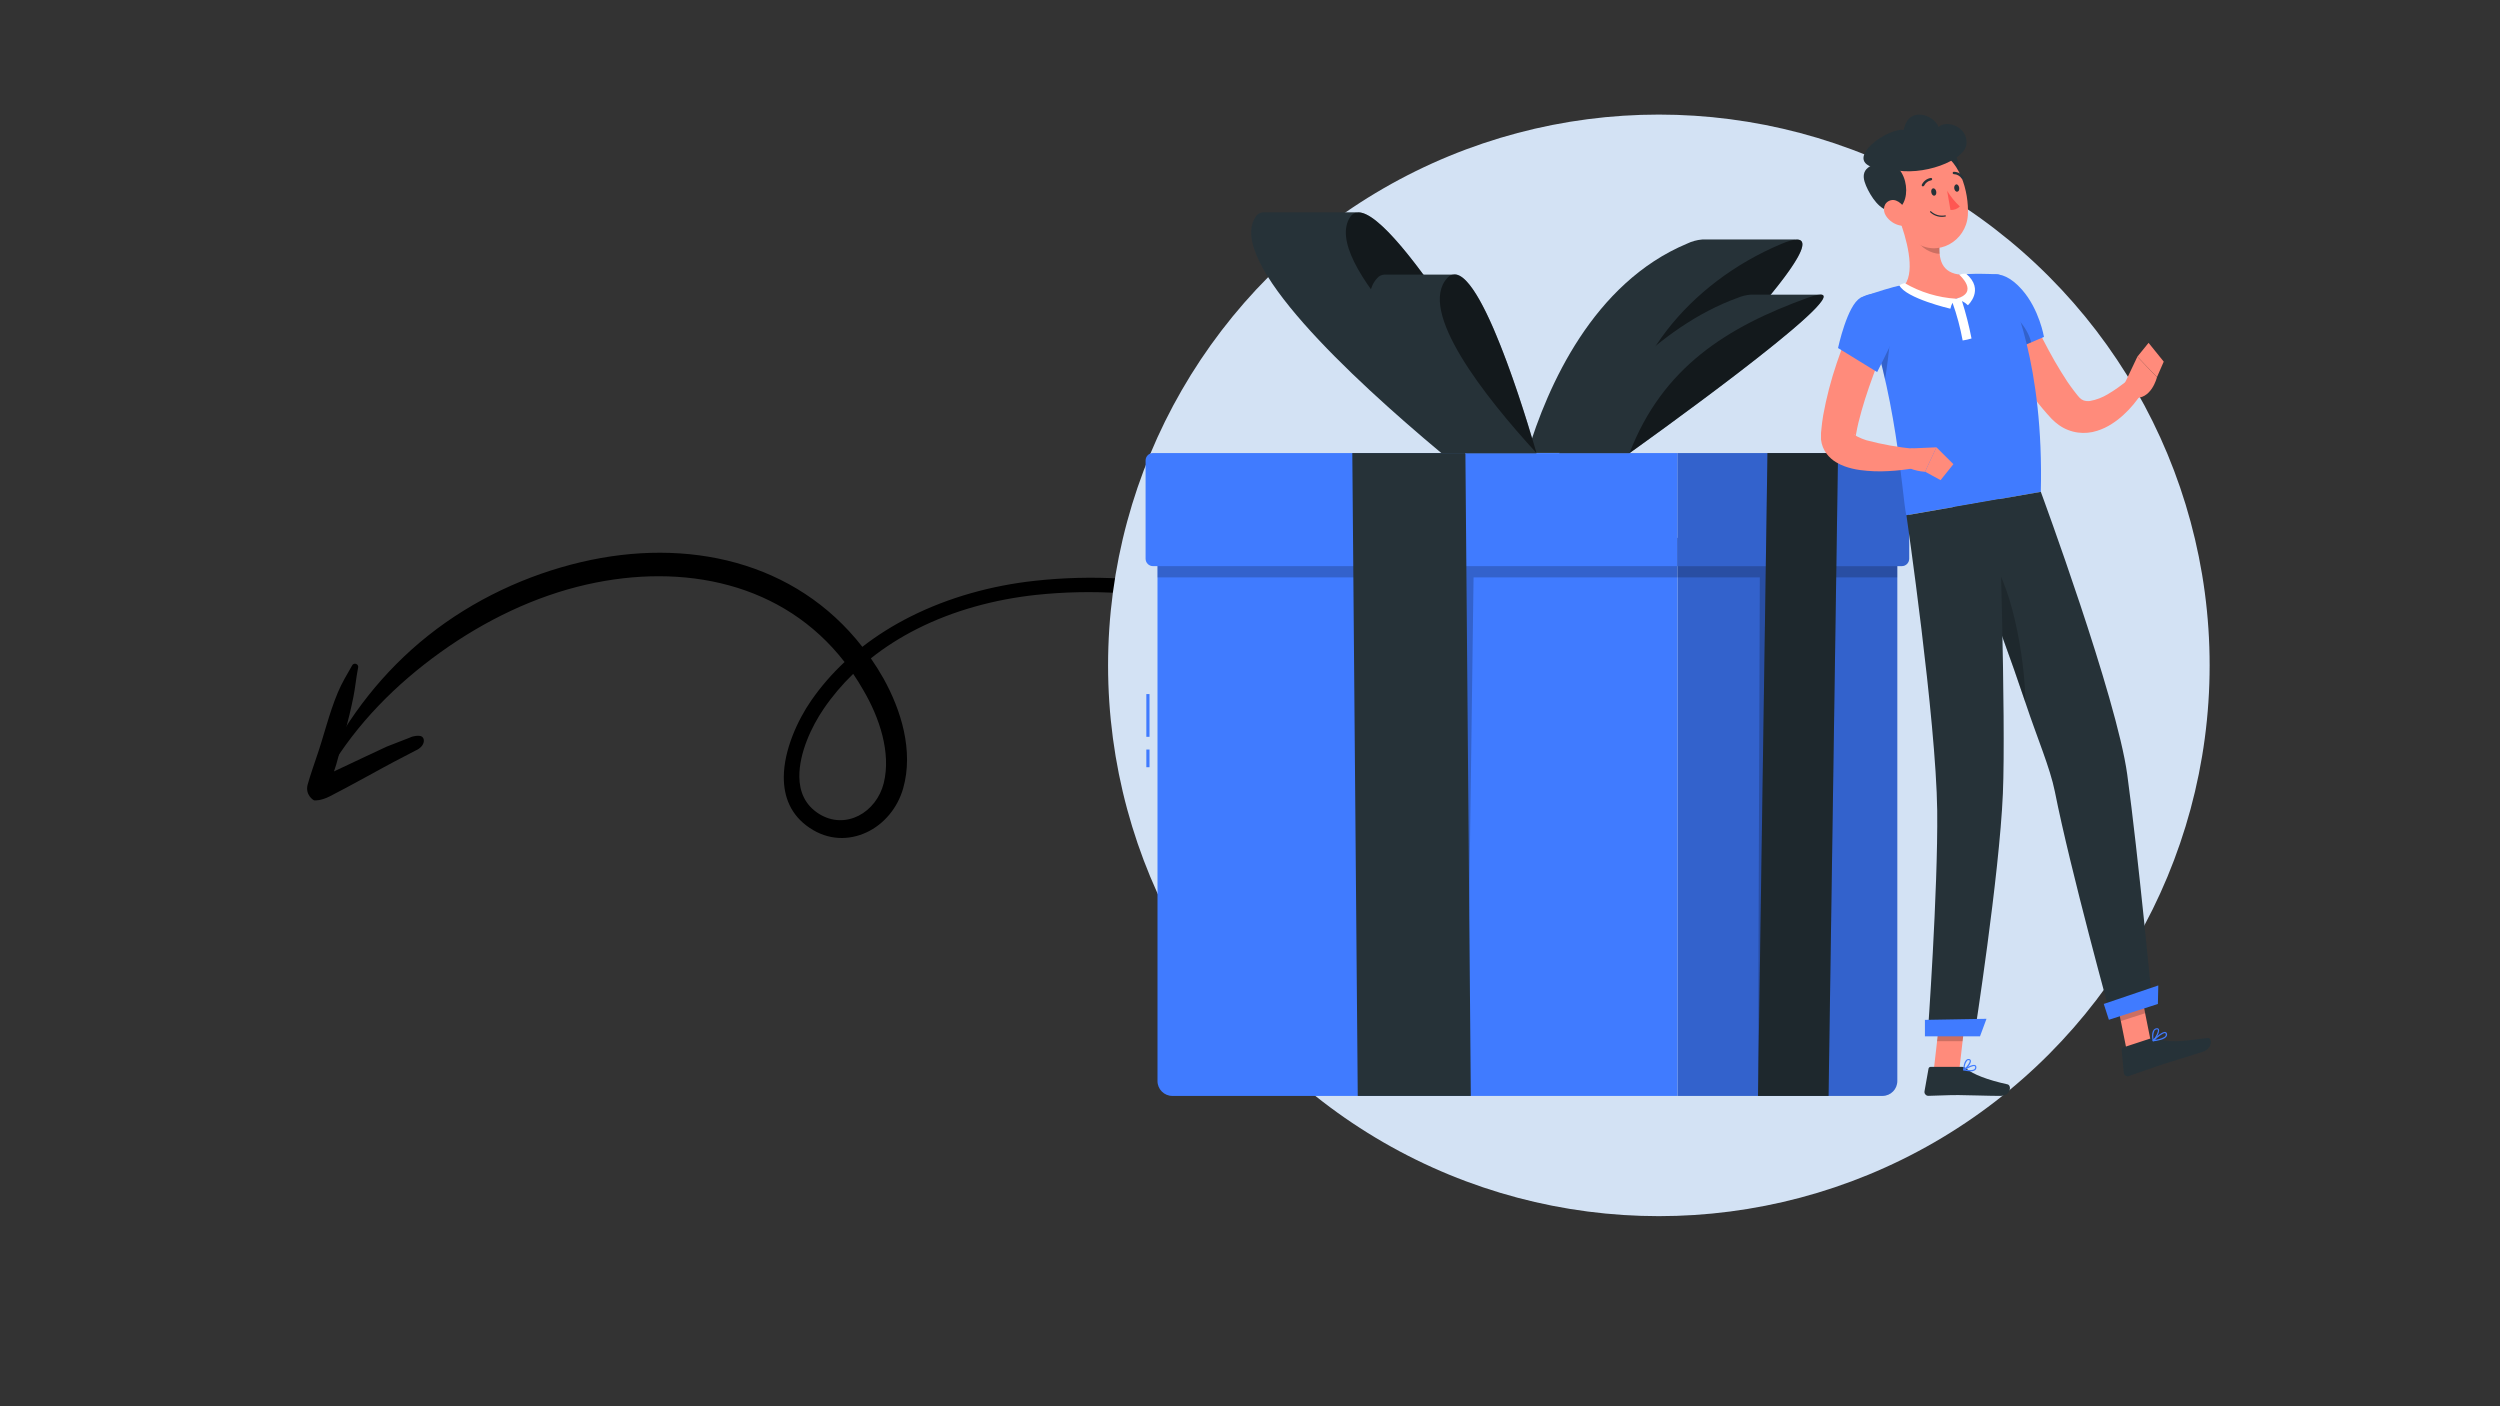 <svg xmlns="http://www.w3.org/2000/svg" xmlns:xlink="http://www.w3.org/1999/xlink" x="0px" y="0px" viewBox="0 0 1920 1080" style="enable-background:new 0 0 1920 1080;" xml:space="preserve"><rect x="0" y="0" width="1920" height="1080" fill="#333333" stroke="none"/><style type="text/css">	.st0{fill-rule:evenodd;clip-rule:evenodd;}	.st1{fill:#D3E2F4;}	.st2{fill:#407BFF;}	.st3{opacity:0.2;enable-background:new    ;}	.st4{fill:#263238;}	.st5{opacity:0.5;enable-background:new    ;}	.st6{fill:#FF8B7B;}	.st7{fill:#FFFFFF;}	.st8{fill:#FF5652;}</style><g id="Layer_3">	<g transform="matrix(0.924,0,0,0.924,46.453,51.735)">		<g transform="matrix(1.044,0,0,1,0,0)">			<path class="st0" d="M645.17,491.21c11.27-9.38,23.52-17.46,36.42-24.29c29.53-15.65,62.51-24.78,95.19-28.46    c43.58-4.82,90.73-2.22,135.16,9.64c44.21,11.82,85.75,32.83,118.25,65.04c10.83,10.7,20.92,22.81,30.16,35.55    c9.22,12.72,17.62,26.08,24.06,40.17l12.28,30.84l4.4,14.24l0.46,0.2l-0.07,0.02c-0.51,0.25-0.73,0.89-0.49,1.41l2.38-0.92    c1.01-2.06,1.34-4.47,1.29-7.08c-0.04-3.41-0.95-6.92-1.35-9.74c-0.86-4.56-1.78-9.09-2.99-13.57    c-1.8-6.74-4.13-13.29-6.61-19.74c-6.03-15.2-13.81-29.98-23.19-43.66c-9.36-13.62-20.31-26.05-31.69-37.26    c-34.16-33.54-77.65-55.43-123.96-67.56c-45.84-12.01-94.43-14.45-139.31-9.27c-34.01,3.88-68.21,13.63-98.99,29.8    c-13.49,7.1-26.32,15.43-38.18,25.07c-53.34-71.4-139.52-91.16-223.86-70.44c-42.88,10.53-85.69,31.02-122.21,61.42    c-34.74,28.91-63.45,66.6-83.46,109.87c-0.67,1.3-0.2,2.91,1.05,3.6c1.24,0.7,2.78,0.2,3.45-1.09    c22.68-39.92,54.07-72.51,88.93-98.66c35.88-26.92,75.74-46.79,116.39-56.43c77.54-18.41,156.85-1.32,205.56,64.35    c-9.81,9.58-18.73,20.22-26.56,32.01c-10.81,16.27-21.7,41.09-21.83,63.43c-0.1,16.58,5.49,31.87,20.56,42.41    c14.98,10.56,31.48,10.47,45.34,3.73c13.63-6.63,24.64-20.02,29.14-36.6c4.22-15.5,3.82-31.89,0.52-47.82    c-3.2-15.38-9.19-30.3-16.16-43.44C652.09,502.12,648.71,496.54,645.17,491.21z M631.11,504.1c-8.71,8.8-16.63,18.51-23.6,29.2    c-9.49,14.53-19.47,36.55-19.28,56.38c0.12,12.11,4.35,23.3,15.53,30.69c10.64,7,22.1,6.68,31.6,1.67    c9.66-5.1,17.19-15.07,20.06-27.09c3.05-12.9,2.08-26.36-1.01-39.4c-3.22-13.49-8.82-26.52-15.26-37.98    C636.6,512.89,633.91,508.41,631.11,504.1z"></path>		</g>		<g transform="matrix(1.044,0,0,1,0,0)">			<path class="st0" d="M217.74,585.18l1.76-5.62c4.89-18.52,9.98-37.02,13.62-55.87c1.59-8.18,2.22-16.2,3.77-24.39    c0.51-1.41-0.18-2.97-1.52-3.48c-1.33-0.53-2.83,0.18-3.34,1.59c-4.06,7.41-8.14,14.46-11.28,22.33    c-7.1,17.69-11.14,36.51-17.24,54.6c-0.32,1.06-5.23,15.83-6.74,21.83c-2.11,8.38,4.34,12.8,5.17,13.07    c0.53,0.18,5.52,0.29,12.11-3.16c13.86-7.25,47.3-26.74,51.39-28.85l17.01-9.26c8.34-3.71,8.14-11.08,4.26-12.19    c-1.4-0.41-5.17-0.46-8.88,1.43l-18.03,7.33C256.46,566.03,233.94,577.28,217.74,585.18z"></path>		</g>	</g></g><g id="Layer_2">	<circle class="st1" cx="1274" cy="511" r="423"></circle></g><g id="Layer_1">	<g id="freepik--Gift--inject-82">		<rect x="880.39" y="533.05" class="st2" width="2.44" height="32.83"></rect>		<rect x="880.39" y="575.65" class="st2" width="2.44" height="13.58"></rect>		<path class="st2" d="M888.94,413.08h399.42l0,0v428.59l0,0H900.37c-6.3,0-11.41-5.11-11.41-11.41l0,0V413.08H888.94z"></path>		<polygon class="st3" points="1288.36,413.08 888.94,413.08 888.94,443.46 1118.76,443.46 1126.38,841.66 1131.7,443.46    1288.36,443.46   "></polygon>		<path class="st2" d="M885.5,347.94h402.87l0,0v86.86l0,0H885.5c-3.14,0-5.69-2.55-5.69-5.69l0,0v-75.45   c-0.01-3.14,2.52-5.7,5.67-5.72C885.48,347.94,885.49,347.94,885.5,347.94z"></path>		<polygon class="st4" points="1042.75,841.66 1038.57,347.94 1125.43,347.94 1129.58,841.66   "></polygon>		<path class="st2" d="M1445.78,841.66h-157.32l0,0V413.08l0,0h168.66l0,0v417.18C1457.12,836.53,1452.06,841.62,1445.78,841.66z"></path>		<path class="st3" d="M1445.78,841.66h-157.32l0,0V413.08l0,0h168.66l0,0v417.18C1457.12,836.53,1452.06,841.62,1445.78,841.66z"></path>		<polygon class="st3" points="1288.36,413.08 1457.09,413.08 1457.09,443.46 1362.93,443.46 1350.14,841.66 1351.53,443.46    1288.36,443.46   "></polygon>		<path class="st2" d="M1460.56,434.79h-172.2l0,0v-86.86l0,0h172.2c3.14,0,5.69,2.55,5.69,5.69l0,0v75.45   c0.01,3.14-2.52,5.7-5.67,5.72C1460.58,434.79,1460.57,434.79,1460.56,434.79z"></path>		<path class="st3" d="M1460.56,434.79h-172.2l0,0v-86.86l0,0h172.2c3.14,0,5.69,2.55,5.69,5.69l0,0v75.45   c0.01,3.14-2.52,5.7-5.67,5.72C1460.58,434.79,1460.57,434.79,1460.56,434.79z"></path>		<polygon class="st4" points="1350.14,841.66 1357.41,347.94 1411.61,347.94 1404.34,841.66   "></polygon>		<polygon class="st3" points="1350.14,841.66 1357.41,347.94 1411.61,347.94 1404.34,841.66   "></polygon>		<path class="st4" d="M1378.42,184.04v-0.12h-71.05c-4.09,0.34-8.08,1.43-11.77,3.22c-72.05,30.19-107.08,109.3-122.56,160.69   h72.69C1245.72,347.84,1417.74,179.16,1378.42,184.04z"></path>		<path class="st5" d="M1245.72,347.94c0-66.75,50.51-130.5,122.56-160.69C1440.34,157.05,1245.72,347.94,1245.72,347.94z"></path>		<path class="st4" d="M1396.98,226.32L1396.98,226.32h-52.73c-3.37,0.29-6.66,1.11-9.77,2.44   c-62.14,22.42-110.82,81.16-137.07,119.32h53.98C1251.39,348.08,1427.59,222.66,1396.98,226.32z"></path>		<path class="st5" d="M1251.48,347.94c25.43-65.95,74.94-96.89,137.07-119.32S1251.48,347.94,1251.48,347.94z"></path>		<path class="st4" d="M1041.89,163.21v-0.15h-71.22c-2.66-0.05-5.14,1.34-6.47,3.64c-22.23,34.02,73.28,123.25,142.72,181.21h72.69   C1179.6,347.91,1073.11,157.66,1041.89,163.21z"></path>		<path class="st5" d="M1179.6,347.94c-69.34-57.96-164.94-147.19-142.72-181.21C1059.11,132.7,1179.6,347.94,1179.6,347.94z"></path>		<path class="st4" d="M1116.14,210.91L1116.14,210.91h-52.86c-2.16,0.05-4.19,1.03-5.57,2.69   c-23.55,25.28,28.92,91.55,68.39,134.56h53.91C1180.02,348.15,1140.45,206.66,1116.14,210.91z"></path>		<path class="st5" d="M1180.02,347.94c-39.47-43.04-91.96-109.28-68.39-134.56S1180.02,347.94,1180.02,347.94z"></path>	</g>	<g id="freepik--Character--inject-82">		<polygon class="st6" points="1633.15,805.88 1651.81,799.85 1642.82,755.05 1624.16,761.06   "></polygon>		<polygon class="st6" points="1485.16,821.63 1504.75,821.63 1509.97,776.23 1490.36,776.23   "></polygon>		<path class="st4" d="M1506.63,819.36h-23.91c-0.79,0-1.47,0.56-1.61,1.34l-3.1,17.44c-0.26,1.64,0.86,3.18,2.5,3.43   c0.17,0.03,0.33,0.04,0.5,0.04c7.69-0.12,13.29-0.59,22.98-0.59c5.96,0,23.94,0.64,32.17,0.64c8.23,0,8.96-8.13,5.57-8.89   c-15.24-3.3-26.87-7.84-31.75-12.21C1509.05,819.75,1507.85,819.33,1506.63,819.36z"></path>		<path class="st4" d="M1650.98,797.75l-20.39,6.69c-0.76,0.25-1.25,0.99-1.17,1.78l1.66,17.78c0.15,1.57,1.54,2.73,3.11,2.58   c0.22-0.02,0.44-0.07,0.65-0.14c7.33-2.44,17.81-6.35,27.04-9.33c10.8-3.49,17.22-5.25,29.87-9.35   c7.67-2.44,7.33-10.89,3.86-10.55c-15.63,1.51-24.43,4.37-39.67,0.66C1654.33,797.35,1652.61,797.31,1650.98,797.75z"></path>		<path class="st6" d="M1552.69,226.74c2.44,5.5,5.18,11.43,7.91,17.1c2.74,5.67,5.52,11.41,8.45,16.98   c2.93,5.57,5.81,11.16,8.94,16.51c3.13,5.35,6.3,10.62,9.65,15.68c1.71,2.44,3.37,4.89,5.18,7.18l2.66,3.4   c0.49,0.67,1.04,1.3,1.64,1.88c0.85,0.9,1.9,1.6,3.05,2.05c1.57,0.51,3.24,0.66,4.89,0.44c5-0.89,9.78-2.73,14.09-5.42   c2.44-1.42,4.89-3.05,7.33-4.76s4.89-3.69,7.13-5.37l11.33,9.35c-1.93,3.06-4.07,5.99-6.4,8.77c-2.31,2.8-4.82,5.44-7.5,7.89   c-2.79,2.62-5.82,4.97-9.04,7.03c-3.54,2.33-7.39,4.15-11.43,5.42c-4.73,1.53-9.73,1.99-14.66,1.34   c-5.28-0.7-10.31-2.68-14.66-5.76c-1.99-1.42-3.86-3.01-5.57-4.76l-3.69-4.05c-2.44-2.69-4.62-5.47-6.89-8.23   c-8.25-10.97-15.68-22.54-22.23-34.61c-3.25-5.94-6.35-11.89-9.23-17.98c-2.88-6.08-5.69-12.04-8.33-18.56L1552.69,226.74z"></path>		<path class="st2" d="M1516.81,228.5c-3.49,18.39,19.37,44.7,19.37,44.7l33.58-14.46c0,0-3.49-21.08-16.9-36.3   C1536.43,203.8,1520.65,208.47,1516.81,228.5z"></path>		<path class="st3" d="M1534.96,234.99c-9.16-3.27-15.93-2.2-18.37,0c1.66,17.49,19.54,38.1,19.54,38.1l23.79-10.23   C1558.16,254.73,1549.3,240.22,1534.96,234.99z"></path>		<path class="st6" d="M1630.78,296.52l10.72-22.59l15.05,15.73c0,0-4.27,18.03-18.37,15.73L1630.78,296.52z"></path>		<polygon class="st6" points="1650.1,263.3 1661.75,277.74 1656.55,289.66 1641.5,273.93   "></polygon>		<polygon class="st3" points="1642.82,755.05 1647.46,778.16 1628.78,784.17 1624.16,761.08   "></polygon>		<polygon class="st3" points="1490.36,776.25 1509.97,776.25 1507.29,799.65 1487.65,799.65   "></polygon>		<path class="st2" d="M1428.83,228.77c28.26,72.08,31.75,151.17,35.17,166.9l103.34-17.93c2.44-97.41-21.98-151.24-28.53-163.87   c-0.96-1.84-2.81-3.04-4.89-3.15c-2.88-0.2-7.33-0.42-12.8-0.44c-2.88,0-5.98,0-9.21,0.17c-1.78,0-3.59,0.2-5.4,0.32   c-14.79,1.71-29.47,4.26-43.97,7.65c-2.74,0.61-5.52,1.29-8.21,2c-2.69,0.71-4.89,1.39-7.33,2.1   C1436.82,225.57,1428.83,228.77,1428.83,228.77z"></path>		<path class="st3" d="M1438.92,257.76c3.42,11.28,6.35,22.52,8.82,33.41c3.25-19.71,4.69-39.96,4.69-39.96L1438.92,257.76z"></path>		<path class="st6" d="M1458.68,168.48c5.2,13.65,12.48,39.08,4.23,50.22c8.99,6.3,20.57,13.38,37.44,11.06s11.97-13.36,6.47-18.69   c-16.41-1.03-18.03-12.8-17.1-24.25L1458.68,168.48z"></path>		<path class="st7" d="M1511.34,234.43c0,0,13.07-11.82-1.25-24.16c-1.87-0.12-3.74,0.08-5.54,0.59c0,0,16.05,13.73-2.22,18.56   c-13.93-0.87-27.46-4.97-39.52-11.99c-1.46,0.32-2.85,0.88-4.13,1.66c5.03,10.09,39.23,18,39.23,18c0.32-1.59,0.87-3.13,1.64-4.57   c3.36,9.43,5.96,19.12,7.77,28.97c2.31-0.34,4.58-0.86,6.81-1.54c-1.9-9.72-4.34-19.33-7.33-28.77   C1508.48,232.01,1510.01,233.11,1511.34,234.43z"></path>		<path class="st3" d="M1471.28,175.98l18.32,10.84c-0.22,2.67-0.22,5.36,0,8.04c-6.16,0.17-15.58-5.01-17.32-11.21   C1471.5,181.18,1471.16,178.58,1471.28,175.98z"></path>		<path class="st4" d="M1495.27,149.24c14.36-5.47,12.87-42.21-9.23-36.78c-14.95,3.66-13.41,8.18-10.67,17.78   S1486.18,152.71,1495.27,149.24z"></path>		<path class="st6" d="M1453.31,147.53c4.49,18.93,6.16,30.24,17.54,38.37c17.1,12.21,39.08-0.61,40.45-20.49   c1.12-17.9-6.42-45.87-26.48-50.22c-14.3-3.19-28.48,5.81-31.67,20.11C1452.25,139.33,1452.3,143.52,1453.31,147.53z"></path>		<path class="st4" d="M1456.02,161.25c14.36-5.47,8.84-41.52-13.26-36.03c-14.95,3.66-12.36,12.21-8.16,20.61   C1439.12,154.73,1447.01,164.72,1456.02,161.25z"></path>		<path class="st4" d="M1488.85,97.55c-3.74-9.55-23.2-16.44-26.75,2.12c-16.36-1.1-55.35,30.58-9.06,30.46   c22.89,5.76,56.79-6.84,57.3-20.1C1510.85,96.77,1494.46,91.99,1488.85,97.55z"></path>		<path class="st6" d="M1448.45,165.82c2.47,3.75,6.31,6.38,10.7,7.33c5.72,1.12,7.91-4.27,5.76-9.6   c-1.93-4.89-7.33-11.11-12.7-9.77S1445.37,161.18,1448.45,165.82z"></path>		<path class="st4" d="M1653.06,771.59l-31.61,10.19c0,0-31.44-113.89-43.31-173.81c-3.64-18.25-13.7-41.52-22.62-68.39   c-11.26-33.78-24.79-70.15-35.71-98.6c-11.53-29.97-20.03-51.49-20.03-51.49l67.58-11.75c0,0,58.25,157.81,66.36,217.09   C1642.16,656.47,1653.06,771.59,1653.06,771.59z"></path>		<path class="st3" d="M1555.5,539.57c-11.26-33.78-24.79-70.15-35.71-98.6l5.52-16.02C1544.34,443.36,1555.31,505.33,1555.5,539.57   z"></path>		<path class="st4" d="M1535.16,383.33c0,0,5.5,168.83,3.05,226.2c-2.69,62.87-21.86,185.63-21.86,185.63h-35.9   c0,0,8.01-111.3,7.33-172.64c-0.85-69.86-23.64-226.81-23.64-226.81L1535.16,383.33z"></path>		<polygon class="st2" points="1520.65,795.89 1478.34,795.89 1478.34,783.26 1525.63,782.43   "></polygon>		<polygon class="st2" points="1657.26,771.05 1619.62,783.19 1615.69,771.03 1657.57,756.81   "></polygon>		<path class="st4" d="M1483.25,147.82c0.27,1.56,1.32,2.69,2.44,2.44s1.61-1.59,1.34-3.15c-0.27-1.56-1.32-2.66-2.44-2.44   S1482.89,146.28,1483.25,147.82z"></path>		<path class="st4" d="M1500.86,144.77c0.27,1.56,1.32,2.69,2.44,2.44s1.61-1.59,1.34-3.15c-0.27-1.56-1.32-2.69-2.32-2.44   C1501.33,141.86,1500.59,143.2,1500.86,144.77z"></path>		<path class="st8" d="M1495.39,146.53c2.68,4.44,5.97,8.48,9.77,12.02c-1.89,1.92-4.52,2.91-7.21,2.71L1495.39,146.53z"></path>		<path class="st4" d="M1492.12,166.55c-3.61,0.21-7.15-1.09-9.77-3.59c-0.18-0.18-0.18-0.47,0-0.66c0,0,0,0,0,0   c0.19-0.17,0.47-0.17,0.66,0c2.93,2.7,6.98,3.85,10.89,3.08c0.25-0.03,0.49,0.14,0.54,0.39c0.04,0.25-0.12,0.49-0.37,0.54   C1493.43,166.43,1492.77,166.51,1492.12,166.55z"></path>		<path class="st4" d="M1476.83,143.08c-0.14,0.03-0.3,0.03-0.44,0c-0.45-0.24-0.63-0.79-0.42-1.25c1.32-2.76,3.9-4.69,6.91-5.18   c0.51-0.05,0.97,0.32,1.03,0.83c0.05,0.51-0.32,0.97-0.83,1.03l0,0c-2.32,0.41-4.31,1.92-5.32,4.05   C1477.59,142.92,1477.22,143.13,1476.83,143.08z"></path>		<path class="st4" d="M1507.31,137.39c-0.31,0.02-0.61-0.12-0.81-0.37c-1.32-1.97-3.5-3.18-5.86-3.25   c-0.52,0.01-0.95-0.39-0.98-0.9c-0.01-0.5,0.38-0.93,0.88-0.95c2.99,0.04,5.78,1.53,7.47,4.01c0.3,0.41,0.21,0.99-0.2,1.29   C1507.68,137.33,1507.5,137.39,1507.31,137.39z"></path>		<path class="st2" d="M1513.25,822.81c-1.74-0.05-3.47-0.29-5.15-0.71c-0.19-0.05-0.33-0.2-0.37-0.39   c-0.04-0.18,0.04-0.37,0.2-0.46c0.68-0.44,6.86-4.32,9.06-3.22c0.5,0.25,0.83,0.76,0.85,1.32c0.15,0.91-0.17,1.83-0.85,2.44   C1515.89,822.54,1514.57,822.9,1513.25,822.81z M1509.41,821.44c3.35,0.66,5.91,0.54,6.94-0.37c0.48-0.41,0.69-1.05,0.56-1.66   c0.02-0.23-0.11-0.45-0.32-0.56c-1.15-0.59-4.67,1.1-7.18,2.69V821.44z"></path>		<path class="st2" d="M1508.19,822.1c-0.08,0.02-0.16,0.02-0.24,0c-0.15-0.08-0.23-0.25-0.22-0.42c0-0.24,0.24-5.91,2.44-7.77   c0.53-0.47,1.25-0.69,1.95-0.59l0,0c0.72-0.01,1.35,0.49,1.51,1.2c0.51,2.2-3.22,6.5-5.23,7.6L1508.19,822.1z M1511.83,814.16   c-0.39-0.01-0.77,0.14-1.05,0.42c-1.31,1.78-2.03,3.92-2.05,6.13c1.95-1.54,4.32-4.89,4.01-6.06c0-0.12,0-0.42-0.68-0.49H1511.83   L1511.83,814.16z"></path>		<path class="st2" d="M1653.64,799.73c-0.18,0-0.35-0.1-0.42-0.27c-0.11-0.15-0.11-0.36,0-0.51c0.71-0.73,6.99-6.94,9.77-6.42   c0.51,0.11,0.93,0.47,1.12,0.95l0,0c0.35,0.79,0.3,1.7-0.15,2.44c-1.47,2.44-7.06,3.47-10.23,3.83L1653.64,799.73z    M1662.61,793.42c-1.56,0-5.13,2.83-7.62,5.2c4.32-0.66,7.33-1.83,8.16-3.2c0.27-0.5,0.27-1.11,0-1.61   c-0.05-0.2-0.21-0.34-0.42-0.37L1662.61,793.42z"></path>		<path class="st2" d="M1653.64,799.73h-0.12c-0.17-0.04-0.29-0.17-0.32-0.34c0-0.22-1.17-5.4,0.56-8.11c0.5-0.8,1.3-1.37,2.22-1.56   l0,0c1.25-0.27,1.81,0.24,2.03,0.71c1.03,2-2.12,7.47-4.05,9.21C1653.87,799.69,1653.76,799.73,1653.64,799.73z M1656.65,790.54   h-0.46l0,0c-0.68,0.13-1.28,0.55-1.64,1.15c-0.87,2.07-1.08,4.36-0.59,6.55c1.83-2.12,3.86-6.28,3.25-7.47   C1657.08,790.59,1656.86,790.5,1656.65,790.54z"></path>		<path class="st6" d="M1452.7,253.07c-2.44,5.62-4.89,11.68-7.33,17.61s-4.69,11.92-6.86,17.93c-2.17,6.01-4.32,11.97-6.18,17.98   s-3.61,11.99-5.03,17.9c-0.66,2.96-1.37,5.91-1.81,8.79l-0.39,2.17v0.54v-0.15c0-0.12,0-0.32,0-0.49   c-0.11-0.73-0.44-1.41-0.95-1.95c-0.73-0.46,0.34,0.93,2.25,1.86c2.27,1.16,4.64,2.13,7.08,2.88c12.01,3.18,24.27,5.37,36.64,6.57   l0.78,14.66c-6.85,1.3-13.78,2.11-20.74,2.44c-7.21,0.42-14.44,0.15-21.59-0.81c-4.04-0.53-8.01-1.48-11.85-2.86   c-2.3-0.83-4.52-1.89-6.62-3.15c-2.74-1.64-5.15-3.78-7.11-6.3c-2.47-3.23-4.01-7.07-4.45-11.11c-0.06-0.98-0.06-1.97,0-2.96   v-1.39v-0.68l0.27-2.74c0.29-3.69,0.85-7.21,1.39-10.77c2.48-13.67,5.98-27.13,10.45-40.28c2.22-6.47,4.49-12.87,7.06-19.2   c2.56-6.33,5.06-12.48,8.11-18.9L1452.7,253.07z"></path>		<path class="st2" d="M1428.83,228.77c-10.16,5.5-17.22,38.52-17.22,38.52l30.04,18.47c0,0,7.79-15.27,13.51-27.82   C1466.11,233.92,1448.81,217.97,1428.83,228.77z"></path>		<path class="st6" d="M1467.43,344.39l19.76-0.85l-8.77,18.81c0,0-18.61-1.12-16.14-10.04L1467.43,344.39z"></path>		<polygon class="st6" points="1500.2,356.48 1490.36,368.75 1478.44,362.25 1487.18,343.51   "></polygon>	</g></g></svg>